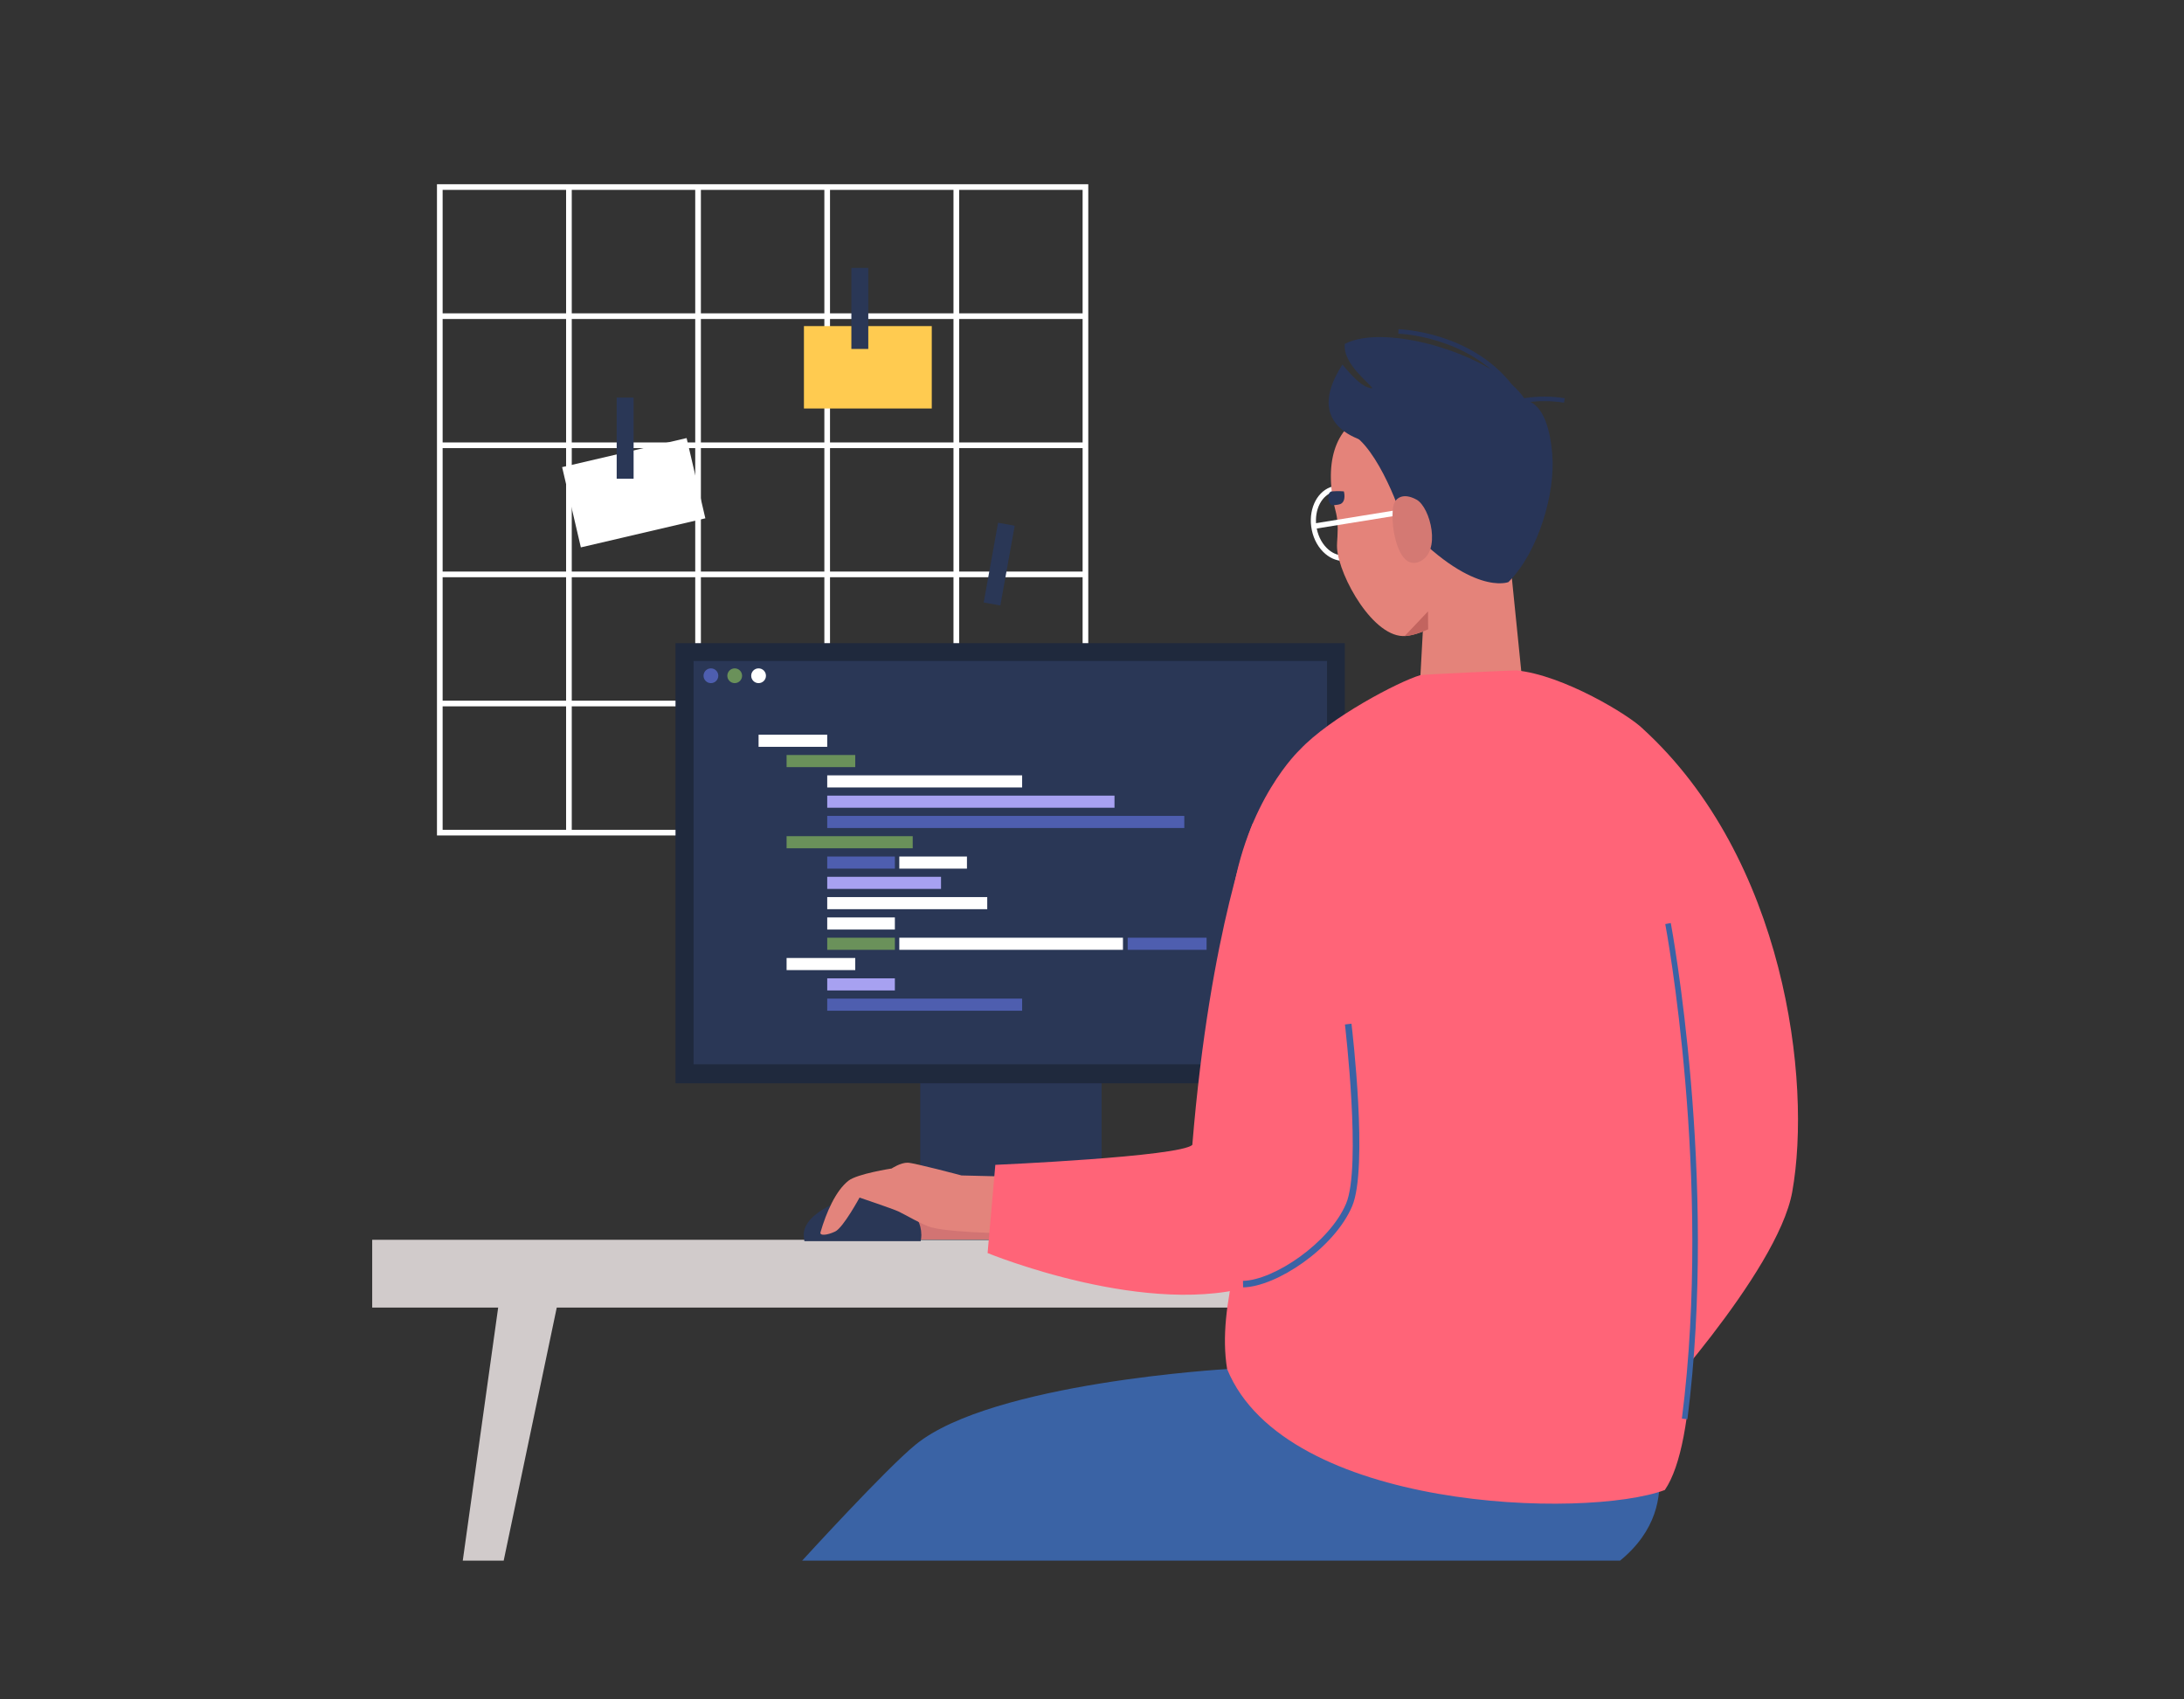 <?xml version="1.0" encoding="UTF-8"?>
<svg xmlns="http://www.w3.org/2000/svg" id="Ebene_2" data-name="Ebene 2" viewBox="0 0 304.78 237.14">
  <rect x="0" y="0" width="304.78" height="237.14" fill="#333333" stroke="none"/>
  <defs>
    <style>
      .cls-1 {
        fill: #3a63a5;
      }

      .cls-2 {
        fill: #e4837a;
      }

      .cls-3 {
        fill: #6a915a;
      }

      .cls-4 {
        fill: #ff6478;
      }

      .cls-5 {
        fill: #a7a1f1;
      }

      .cls-6 {
        fill: #fff;
      }

      .cls-7 {
        fill: #4e5eaf;
      }

      .cls-8 {
        fill: #ffcb50;
      }

      .cls-9 {
        fill: #283558;
      }

      .cls-10 {
        fill: #c2645f;
      }

      .cls-11 {
        fill: #d27473;
      }

      .cls-12 {
        fill: #2a3756;
      }

      .cls-13 {
        fill: #1f293d;
      }

      .cls-14 {
        fill: #e3847c;
      }

      .cls-15 {
        fill: #d47973;
      }

      .cls-16 {
        fill: #d1cbcb;
      }
    </style>
  </defs>
  <g>
    <path class="cls-16" d="M251.3,217.75l.4-11.31"></path>
    <path class="cls-16" d="M251.74,205.41l1.04-21.08"></path>
  </g>
  <g>
    <g id="grid">
      <path class="cls-6" d="M151.87,25.71H60.98v90.89h90.89V25.71ZM79,115.81h-17.23v-17.23h17.23v17.23ZM79,97.79h-17.23v-17.23h17.23v17.23ZM79,79.77h-17.23v-17.23h17.23v17.23ZM79,61.75h-17.23v-17.23h17.23v17.23ZM79,43.73h-17.23v-17.23h17.23v17.23ZM97.02,115.81h-17.23v-17.23h17.23v17.23ZM97.02,97.79h-17.23v-17.23h17.23v17.23ZM97.02,79.77h-17.23v-17.23h17.23v17.23ZM97.02,61.75h-17.23v-17.23h17.23v17.23ZM97.02,43.73h-17.23v-17.23h17.23v17.23ZM115.04,115.81h-17.23v-17.23h17.23v17.23ZM115.04,97.79h-17.23v-17.23h17.23v17.23ZM115.04,79.77h-17.23v-17.23h17.23v17.23ZM115.04,61.75h-17.23v-17.23h17.23v17.23ZM115.04,43.73h-17.23v-17.23h17.23v17.23ZM133.06,115.81h-17.23v-17.23h17.23v17.23ZM133.06,97.79h-17.23v-17.23h17.23v17.23ZM133.06,79.77h-17.23v-17.23h17.23v17.23ZM133.06,61.75h-17.23v-17.23h17.23v17.23ZM133.06,43.73h-17.23v-17.23h17.23v17.23ZM151.08,115.81h-17.23v-17.23h17.23v17.23ZM151.08,97.79h-17.23v-17.23h17.23v17.23ZM151.08,79.77h-17.23v-17.23h17.23v17.23ZM151.08,61.75h-17.23v-17.23h17.23v17.23ZM151.08,43.73h-17.23v-17.23h17.23v17.23Z"></path>
      <g>
        <rect class="cls-8" x="112.19" y="45.51" width="17.84" height="11.5"></rect>
        <rect class="cls-6" x="79.51" y="63.02" width="17.84" height="11.5" transform="translate(-13.31 21.9) rotate(-13.14)"></rect>
        <rect class="cls-12" x="118.81" y="37.39" width="2.36" height="11.31"></rect>
      </g>
      <rect class="cls-12" x="86.06" y="55.49" width="2.36" height="11.32"></rect>
      <rect class="cls-12" x="133.79" y="77.56" width="11.31" height="2.36" transform="translate(37.23 202.01) rotate(-79.79)"></rect>
    </g>
    <g>
      <polygon class="cls-16" points="70.29 217.81 64.58 217.81 70.01 178.99 78.43 178.99 70.29 217.81"></polygon>
      <rect class="cls-16" x="51.94" y="173.03" width="177.42" height="9.46"></rect>
    </g>
    <g>
      <g>
        <rect class="cls-12" x="128.42" y="116.51" width="25.31" height="56.5"></rect>
        <rect class="cls-13" x="120.91" y="170.4" width="40.33" height="2.61"></rect>
        <rect class="cls-13" x="94.27" y="89.76" width="93.4" height="61.43"></rect>
      </g>
      <g>
        <rect class="cls-12" x="96.79" y="92.25" width="88.4" height="56.29"></rect>
        <rect class="cls-6" x="105.86" y="102.54" width="9.58" height="1.69"></rect>
        <rect class="cls-3" x="109.77" y="105.37" width="9.58" height="1.69"></rect>
        <rect class="cls-6" x="115.44" y="108.21" width="27.2" height="1.69"></rect>
        <rect class="cls-5" x="115.44" y="111.04" width="40.09" height="1.69"></rect>
        <rect class="cls-7" x="115.44" y="113.87" width="49.83" height="1.69"></rect>
        <rect class="cls-3" x="109.77" y="116.7" width="17.6" height="1.69"></rect>
        <g>
          <rect class="cls-7" x="115.44" y="119.54" width="9.44" height="1.69"></rect>
          <rect class="cls-6" x="125.5" y="119.54" width="9.44" height="1.69"></rect>
        </g>
        <rect class="cls-5" x="115.44" y="122.37" width="15.88" height="1.69"></rect>
        <rect class="cls-6" x="115.44" y="125.2" width="22.33" height="1.69"></rect>
        <rect class="cls-6" x="115.44" y="128.04" width="9.44" height="1.69"></rect>
        <g>
          <rect class="cls-3" x="115.44" y="130.87" width="9.44" height="1.69"></rect>
          <rect class="cls-6" x="125.5" y="130.87" width="31.21" height="1.69"></rect>
          <rect class="cls-7" x="157.37" y="130.87" width="11.01" height="1.69"></rect>
        </g>
        <rect class="cls-6" x="109.77" y="133.7" width="9.58" height="1.69"></rect>
        <rect class="cls-5" x="115.44" y="136.54" width="9.44" height="1.69"></rect>
        <rect class="cls-7" x="115.44" y="139.37" width="27.2" height="1.69"></rect>
        <g>
          <path class="cls-7" d="M100.24,94.31c0,.57-.46,1.03-1.03,1.03s-1.03-.46-1.03-1.03.46-1.03,1.03-1.03,1.03.46,1.03,1.03Z"></path>
          <path class="cls-3" d="M103.56,94.31c0,.57-.46,1.03-1.03,1.03s-1.03-.46-1.03-1.03.46-1.03,1.03-1.03,1.03.46,1.03,1.03Z"></path>
          <path class="cls-6" d="M106.89,94.31c0,.57-.46,1.03-1.03,1.03s-1.03-.46-1.03-1.03.46-1.03,1.03-1.03,1.03.46,1.03,1.03Z"></path>
        </g>
      </g>
    </g>
  </g>
  <g id="_04" data-name="04">
    <path class="cls-1" d="M171.26,191.07s-32.78,1.87-43.44,10.51c-4.14,3.35-15.88,16.23-15.88,16.23h114.14c5.14-4.2,5.76-8.99,5.44-12.48-2.39-26.01-60.27-14.26-60.27-14.26Z"></path>
    <g id="neck">
      <polygon class="cls-2" points="212.37 94.42 204.51 99.28 197.91 100.07 199.09 78.29 210.71 77.99 212.37 94.42"></polygon>
    </g>
    <path class="cls-4" d="M229.25,101.7c-1.86-1.86-11.07-7.5-17.65-8.14-.19-.02-13.11.58-13.37.66-3.01.87-12.65,5.94-16.84,10.42h0s-7.57,7.06-9.55,21.22c0,0,5.19,27.03,4.18,33.58-1.92,12.49-6.27,22.59-4.77,31.64,8.1,19.8,50.09,20.97,61.08,16.87,9.13-13.35.15-83.94-3.09-106.25Z"></path>
    <path class="cls-4" d="M221.35,194.56l7.72,3.47s19-20.35,21.04-31.69c2.78-15.48-1.05-46.56-20.86-64.64-6.38,1.76-7.57,14.47-7.12,27.04.48,13.21,13.53,33.05,13.53,33.05l-14.32,32.76Z"></path>
    <path class="cls-1" d="M235.49,198.08l-.78-.1c4.29-33.59-2.25-68.66-2.32-69.01l.77-.15c.07.35,6.63,35.54,2.32,69.26Z"></path>
    <g>
      <g>
        <path class="cls-11" d="M143.05,172.17s-2.48.49-3.21.83h-14.47c-.81.02-6.5.14-6.6-1.81-.1-1.76,5.42-1.89,5.9-1.95.47-.06,3.84-.37,3.78-.85-.06-.47,6.92-3.01,9.31-1.41,2.39,1.6,5.3,5.18,5.3,5.18Z"></path>
        <path class="cls-12" d="M128.57,172.31c0-3.05-3.07-5.52-6.86-5.52s-9.55,2.47-9.55,5.52c0,.31.03.62.1.91h16.22c.06-.3.1-.6.1-.91Z"></path>
        <path class="cls-14" d="M130.04,171.32c-1.25-.33-3.82-1.86-4.67-2.25-.85-.39-5.42-1.93-5.42-1.93,0,0-2.27,4.19-3.39,4.73-1.12.54-2.21.63-2.06.11.81-2.78,2.13-5.81,3.91-7.2,1.22-.96,6.02-1.7,6.02-1.7,0,0,1.26-.84,2.25-.81.98.04,7.5,1.78,7.5,1.78l9.02.22-.14,7.9s-9.86-.02-13.01-.86Z"></path>
      </g>
      <path class="cls-4" d="M174.85,114.84s-5.96,14.53-8.46,44.94c-1.7,1.66-27.49,2.79-27.49,2.79l-1.08,12.31s22.73,9.35,37.75,4.35c6.54-2.18,11.61-7.08,12.72-16.66,1.24-10.71-13.45-47.73-13.45-47.73Z"></path>
      <path class="cls-1" d="M173.48,179.68l-.02-.92c4.33-.08,12.08-5.32,14.39-10.78,2.17-5.14-.14-24.8-.16-25l.91-.11c.1.82,2.36,20.1.1,25.46-2.5,5.9-10.59,11.26-15.22,11.34Z"></path>
    </g>
    <g id="_04-2" data-name="04">
      <g id="head">
        <path class="cls-6" d="M191.34,72.61c-.18-1.38-.77-2.65-1.67-3.55-.91-.92-2.05-1.37-3.18-1.26-.18.02-.35.05-.51.09-2.05.54-3.34,2.93-3,5.58.18,1.39.77,2.65,1.67,3.55.82.82,1.82,1.27,2.83,1.27.12,0,.23,0,.35-.02.17-.02.35-.05.51-.09,2.05-.54,3.34-2.93,3-5.58ZM188.14,77.44c-.14.04-.27.06-.41.07-.09,0-.19.01-.28.01h0c-.82,0-1.64-.37-2.31-1.05-.78-.78-1.29-1.88-1.45-3.09-.29-2.27.77-4.31,2.47-4.75.13-.03.27-.06.41-.07.09,0,.19-.01.28-.01.82,0,1.64.37,2.31,1.05.78.78,1.29,1.88,1.45,3.09.29,2.27-.77,4.31-2.47,4.75Z"></path>
        <g id="face">
          <path class="cls-2" d="M207.9,66.02c-1.61-6.62-7.67-9.6-13.81-9.05-6.14.54-8.84,4.85-8.3,11.01,0,0,.04.48.11,1.21.09.92.61,2.19.72,3.44.17,1.77-.1,2.95-.03,3.92.3,3.95,5.13,12.61,9.57,12.21,5.12-.45,13.25-8.04,12.85-12.48-.03-.38-.52-7.75-1.12-10.26Z"></path>
          <path id="hair" class="cls-9" d="M216.62,63.44c.46,5.23-1.88,13.58-6.12,17.8,0,0-5.14,2.08-14.75-8.43-.35-1.71-4.16-11.91-8.15-12.65,2.06-4.52,7.04-8.13,13.14-8.67,4.79-.43,9.23,1.22,12.13,4.33,2.74.68,3.49,4.57,3.76,7.63Z"></path>
          <rect class="cls-6" x="183.28" y="72.13" width="11.62" height=".75" transform="translate(-9.15 31.14) rotate(-9.19)"></rect>
          <path class="cls-15" d="M194.52,70.35c.24-.77,1.23-1.67,3.16-.62,1.93,1.06,3.54,7.36.36,8.68-3.18,1.32-4.17-5.96-3.53-8.06Z"></path>
          <path class="cls-10" d="M199.28,85.33l.02,2.5s-2.03.94-3.28.94l3.26-3.44Z"></path>
        </g>
        <g id="eyebrows">
          <path class="cls-9" d="M187.54,68.58s-.74-.08-1.68,0c-.77.06-.57,2.01.18,1.94.49-.04.86-.11,1.03-.18.85-.4.47-1.75.47-1.75Z"></path>
        </g>
      </g>
      <g id="hair-2" data-name="hair">
        <path class="cls-9" d="M212.86,55.81c-3.92-6.17-19.45-10.86-25.19-7.81-.34,2.88,3.89,5.81,3.82,6.2-1.47-.07-3.12-2.12-4.16-3.32-6.72,10.49,6.41,11.36,6.41,11.36l11.89.48s8.01-6.31,7.22-6.92Z"></path>
        <g>
          <path class="cls-9" d="M210.62,54.22l.07.09.5-.38-.07-.09c-2.97-3.92-7.12-5.86-10.08-6.79-3.2-1.01-5.74-1.1-5.76-1.1h-.12s-.02.51-.02.51v.12s.11,0,.11,0c.1,0,2.56.11,5.6,1.08,2.87.91,6.88,2.79,9.75,6.57Z"></path>
          <path class="cls-9" d="M218.24,55.56c-.88-.14-1.79-.21-2.69-.21-3.83,0-7.16,1.25-9.28,2.3-2.99,1.48-4.9,3.18-4.92,3.2l-.08.08.34.38.08.08.09-.08c.19-.17,1.98-1.72,4.78-3.1,2.06-1.02,5.29-2.23,8.99-2.23.87,0,1.75.07,2.59.2l.12.02.1-.62-.12-.02Z"></path>
        </g>
      </g>
    </g>
  </g>
</svg>
